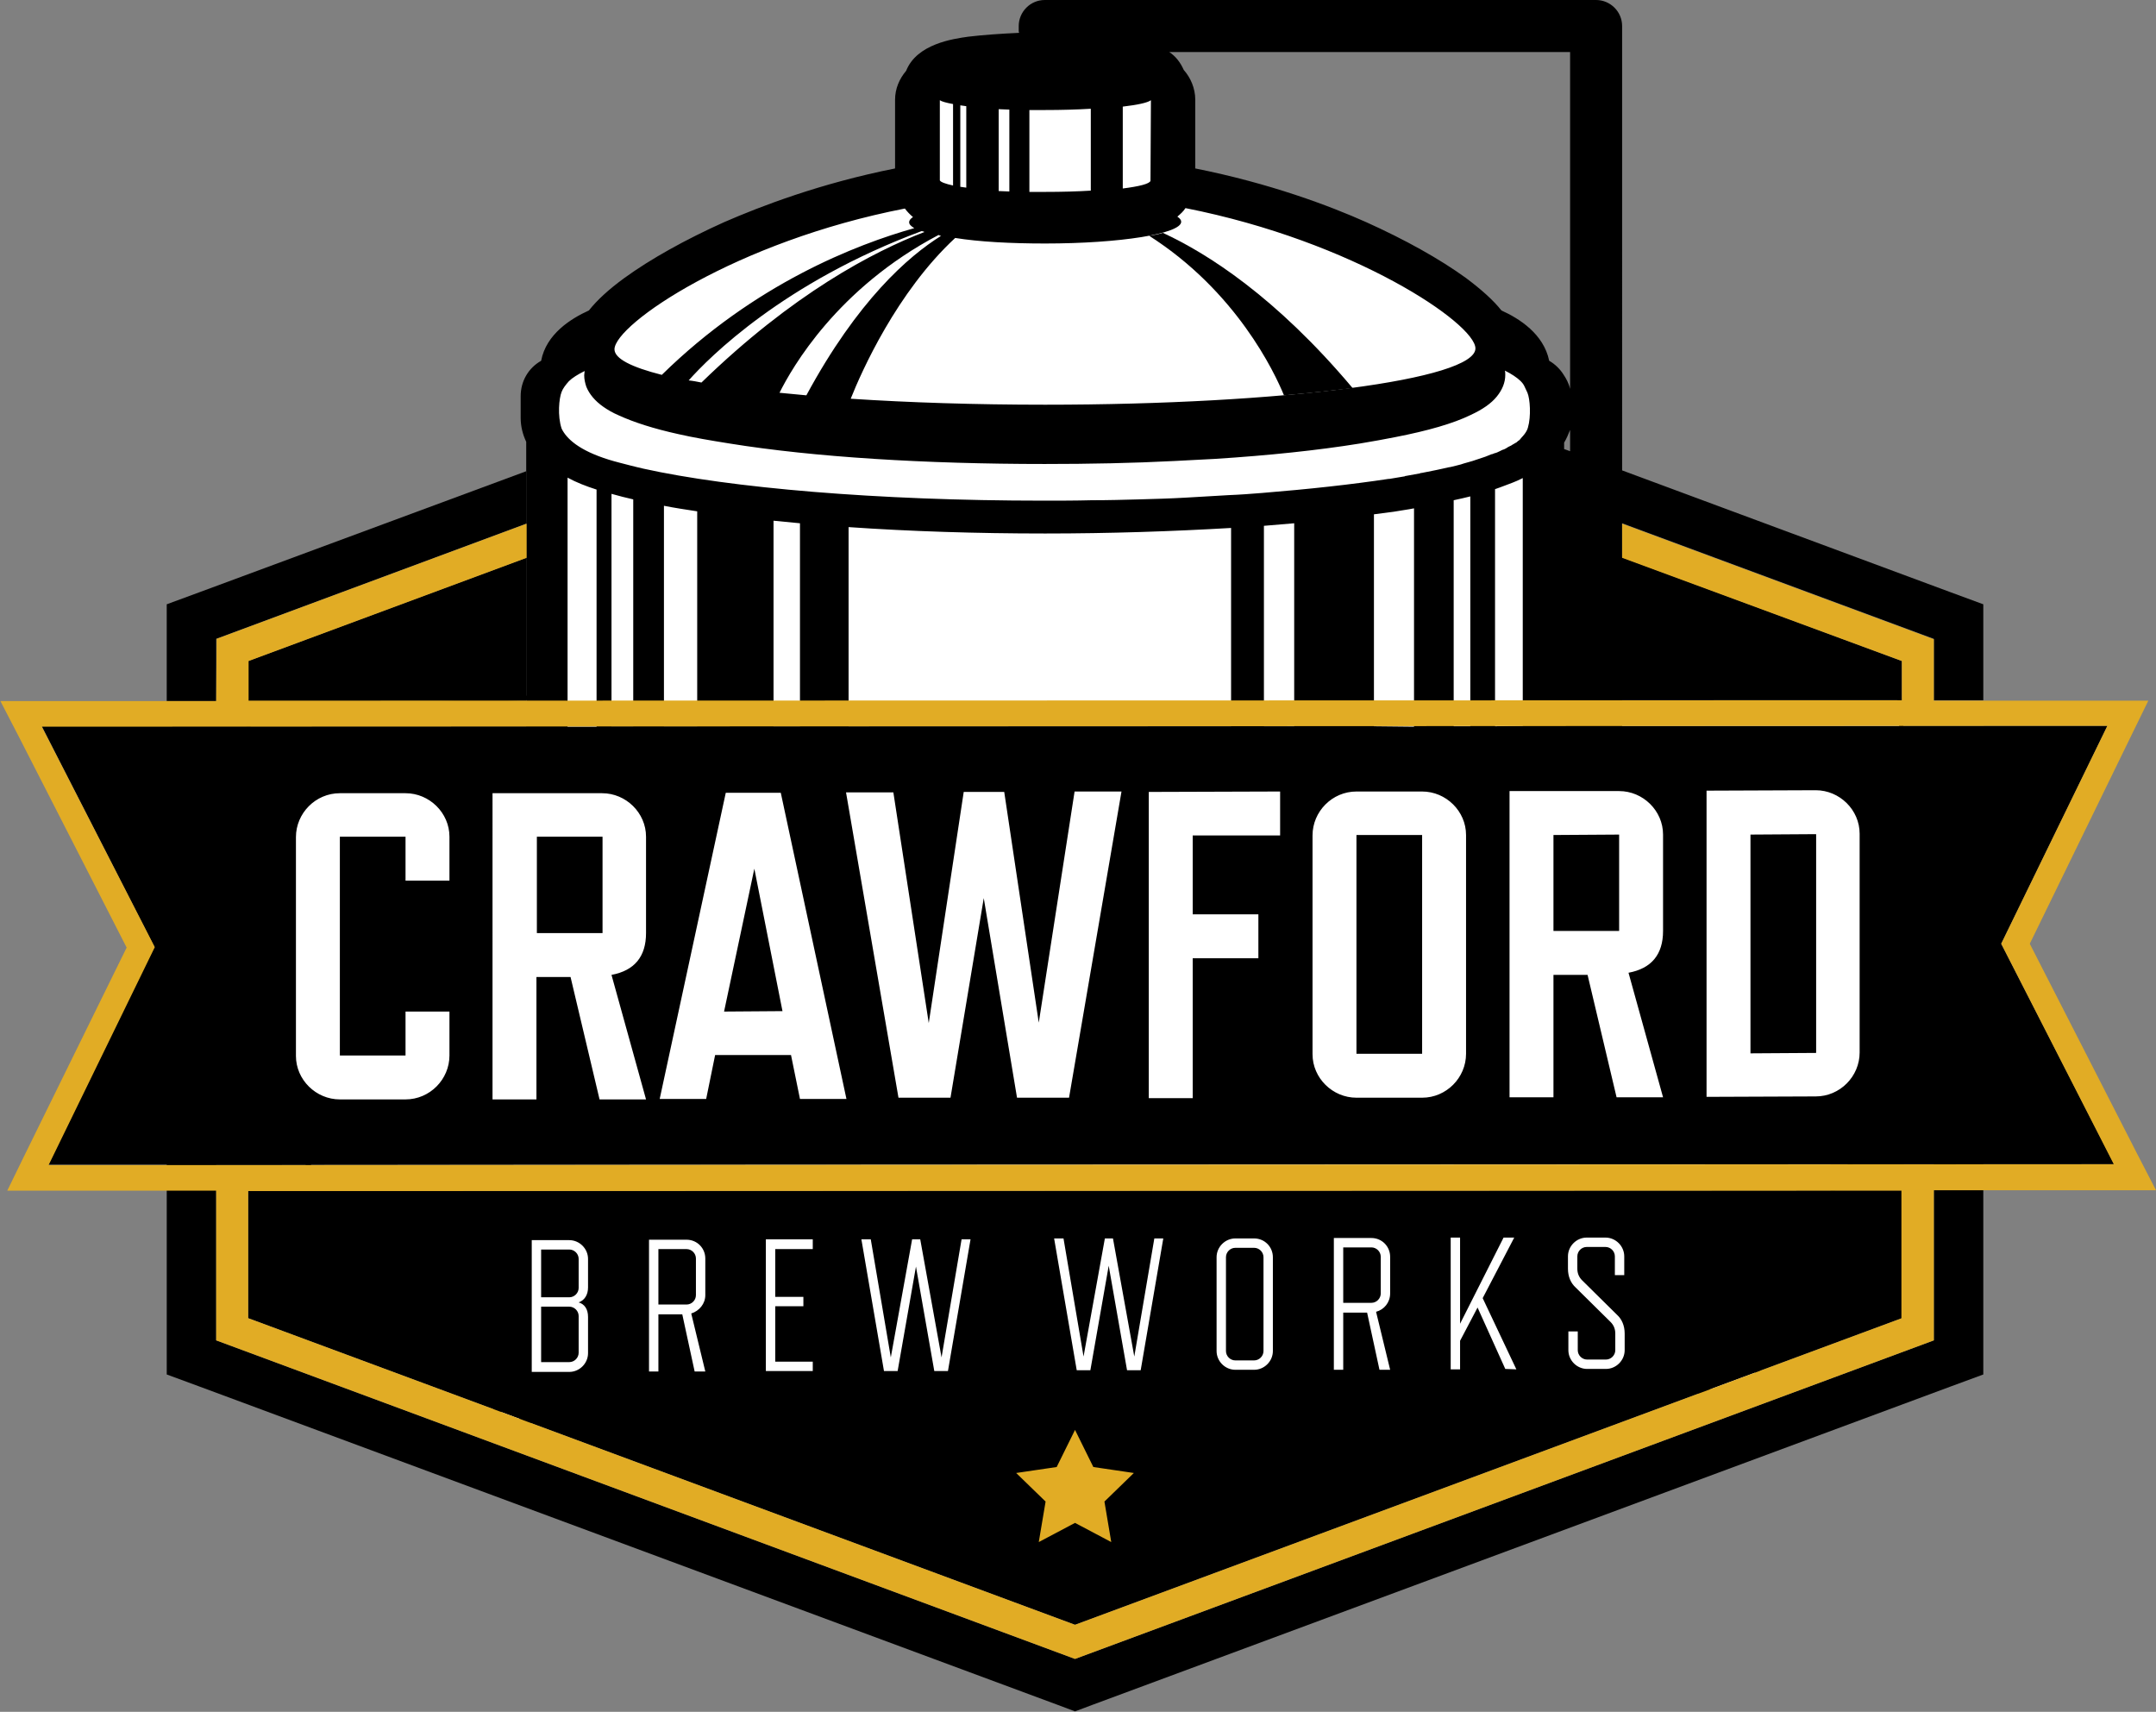 <?xml version="1.0" encoding="utf-8"?>
<!-- Generator: Adobe Illustrator 16.0.0, SVG Export Plug-In . SVG Version: 6.00 Build 0)  -->
<!DOCTYPE svg PUBLIC "-//W3C//DTD SVG 1.1//EN" "http://www.w3.org/Graphics/SVG/1.1/DTD/svg11.dtd">
<svg version="1.1" id="Layer_1" xmlns="http://www.w3.org/2000/svg" xmlns:xlink="http://www.w3.org/1999/xlink" x="0px" y="0px"
	 width="505.6px" height="401.4px" viewBox="0 0 505.6 401.4" style="enable-background:new 0 0 505.6 401.4;" xml:space="preserve"
	>
<rect x="0" y="0" width="505.6" height="401.4" fill="#808080" stroke="none"/>
<style type="text/css">
<![CDATA[
	.st0{clip-path:url(#SVGID_2_);fill:#E1AC25;}
	.st1{clip-path:url(#SVGID_2_);}
	.st2{clip-path:url(#SVGID_2_);fill:none;stroke:#000000;stroke-miterlimit:10;}
	.st3{clip-path:url(#SVGID_2_);fill:#FFFFFF;}
]]>
</style>
<g>
	<defs>
		<rect id="SVGID_1_" width="505.6" height="401.4"/>
	</defs>
	<clipPath id="SVGID_2_">
		<use xlink:href="#SVGID_1_"  style="overflow:visible;"/>
	</clipPath>
	<path class="st3" d="M269.4,15.9h-51.5l-2.7,25.3l-38.6,13.3l-26.1,14.7l-17,13.3l-7.7,10.2l3.4,17.7l0.7,52.8l-71.7,4.7l2.4,79.2
		l6.7,19.5l51.3,66.7l291.9-7.3l15.4-40.7l24.7-38.3l-5.3-85.7L372,137.4l-3.4-20.8l-8.7-12.7l1.3-11.2l-10.7-14.8
		c0,0-19.2-22.9-76-38L269.4,15.9z"/>
	<path class="st2" d="M269.4,15.9h-51.5l-2.7,25.3l-38.6,13.3l-26.1,14.7l-17,13.3l-7.7,10.2l3.4,17.7l0.7,52.8l-71.7,4.7l2.4,79.2
		l6.7,19.5l51.3,66.7l291.9-7.3l15.4-40.7l24.7-38.3l-5.3-85.7L372,137.4l-3.4-20.8l-8.7-12.7l1.3-11.2l-10.7-14.8
		c0,0-19.2-22.9-76-38L269.4,15.9z"/>
	<path class="st1" d="M272.7,54.6c-0.9,0.3-2,0.5-3.2,0.7c20.4,13,29.4,32,31.6,37.4c5.8-0.5,11.2-1.1,16.1-1.7
		C299.2,69.6,283.1,59.4,272.7,54.6"/>
	<polygon class="st1" points="58.2,279.2 58.2,309.1 252.1,381 446,309.1 446,279.1 	"/>
	<polygon class="st1" points="50.7,164.4 50.7,149.8 123.4,122.8 123.4,110.5 46.7,138.9 39.1,141.7 39.1,149.8 39.1,164.4 	"/>
	<polygon class="st1" points="123.4,164.4 123.4,130.8 58.2,155 58.2,164.4 	"/>
	<polygon class="st1" points="333.5,195.8 318.1,195.8 318.1,247.1 333.5,247.1 	"/>
	<polygon class="st1" points="379.7,195.7 364.3,195.8 364.3,218.3 379.7,218.3 	"/>
	<polygon class="st1" points="425.9,195.6 410.5,195.7 410.5,247 425.9,246.9 	"/>
	<polygon class="st1" points="176.9,203.7 169.8,237.2 183.5,237.1 	"/>
	<polygon class="st1" points="141.3,196.2 125.9,196.2 125.9,218.8 141.3,218.8 	"/>
	<path class="st1" d="M469.3,221.3l24.9-51.1l-113.8,0v-6l65.6,0V155l-65.6-24.3v-8l73.1,27.1v14.4l11.6,0v-14.4v-8.1l-7.6-2.8
		l-77.1-28.6V6.1c0-3.4-2.8-6.1-6.1-6.1H247h-2h0c-3.4,0-6.1,2.8-6.1,6.1c0,0,0,0,0,0c0,0,0,0,0,0v1.1c0,0.2,0,0.3,0.1,0.5
		c-4.4,0.2-8.6,0.5-11.9,0.9c-3.6,0.5-12.1,1.7-14.6,8c-1.6,1.9-2.6,4.2-2.6,6.8l0,16.1c-17.6,3.5-31.6,8.9-40.1,12.6
		c-9.1,4.1-17.2,8.6-23.4,13.1c-3.7,2.7-6.4,5.2-8.3,7.6c-4.2,1.9-10,5.5-11.2,11.8c-3,1.7-4.8,4.8-4.8,8.3v5.1c0,2,0.5,3.9,1.3,5.6
		v66.7l-113.6,0l26.4,51.7l-24.9,51.1l27.8,0v41.1v8.1l7.6,2.8l201.4,74.7l4,1.5l4-1.5l201.4-74.7l7.6-2.8v-8.1v-41.2v0l30.7,0
		L469.3,221.3z M400.2,185.4l25.6-0.1c5.6,0,10.3,4.6,10.3,10.2v51.3c0,5.6-4.6,10.3-10.3,10.3l-25.6,0.1V185.4z M379.7,185.5
		c5.6,0,10.3,4.6,10.3,10.2v22.6c0,5.5-2.7,8.8-8.1,9.8l8.1,29.2l-10.9,0l-6.8-28.7l-8,0v28.7l-10.3,0v-71.8L379.7,185.5z
		 M350.6,170.3v-55.6c0.8-0.3,1.5-0.5,2.2-0.8c1-0.4,2.6-0.9,4.3-1.8v58.1L350.6,170.3z M368.2,100.8v5l-1.4-0.5v-1.5
		C367.4,102.8,367.8,101.8,368.2,100.8 M368.2,12.2v79c-0.3-1.3-0.9-2.4-1.5-3.3c-0.8-1.3-2-2.5-3.4-3.3c-1.3-6.3-7-9.9-11.2-11.8
		c-1.9-2.4-4.7-4.9-8.3-7.6c-6.2-4.5-14.3-9-23.4-13.1c-8.5-3.8-22.5-9.1-40.1-12.6l0-15.8c0-0.1,0-0.2,0-0.3c0-2.7-1.1-5.2-2.7-7
		c-0.8-1.8-1.9-3.2-3.4-4.2H368.2z M263.3,25c3.4-0.4,5.8-0.9,6.6-1.5l-0.1,18.9c-0.2,0.7-2.6,1.3-6.5,1.8V25z M241.4,25.8
		c1.2,0,2.4,0,3.7,0c3.8,0,7.4-0.1,10.7-0.3v19.2c-3.2,0.2-6.8,0.3-10.7,0.3c-1.2,0-2.5,0-3.7,0V25.8z M234.2,25.6
		c0.8,0,1.6,0.1,2.5,0.1v19.2c-0.8,0-1.7-0.1-2.5-0.1V25.6z M225.2,24.7l1.4,0.2V44l-1.4-0.2V24.7z M245.1,57.1
		c17.6,0,31.9-2.3,31.9-5.1c0-0.4-0.3-0.8-0.9-1.2c0.7-0.6,1.4-1.2,1.9-2c39.6,7.8,68,27.1,68,32.9c0,7.3-45.2,13.2-100.9,13.2
		c-16.4,0-31.9-0.5-45.6-1.4c2.5-6.3,10.8-25,24.5-37.7C229.6,56.7,237,57.1,245.1,57.1 M223.5,24.4v19.1c-1.8-0.4-2.9-0.8-3.1-1.2
		l0-18.8C220.8,23.8,221.9,24.1,223.5,24.4 M220.7,55.3c-7.7,4.8-19.6,15.2-31.6,37.4c-2.2-0.2-4.3-0.4-6.3-0.6
		c2.9-5.8,13.5-24.5,37.3-37C220.3,55.2,220.5,55.3,220.7,55.3 M216.8,54.4c-12,4.6-30.9,14.5-52.3,35.3c-1-0.2-2-0.4-3-0.5
		c4.8-5.4,22.3-23,54.6-35C216.4,54.2,216.6,54.3,216.8,54.4 M212.2,48.9c0.6,0.8,1.2,1.4,1.9,2c-0.6,0.4-0.9,0.8-0.9,1.2
		c0,0.5,0.4,0.9,1.2,1.4c-13.5,3.8-37.4,13-59.2,34.4c-7.1-1.8-11.1-3.8-11.1-6C144.2,76,172.6,56.6,212.2,48.9 M131.7,91.9
		c0.3-0.8,0.9-1.6,1.7-2.5c0.8-0.8,2.1-1.6,3.7-2.4c0,0.3-0.1,0.7-0.1,1c0,0.9,0.2,1.8,0.5,2.7c0.7,1.7,2,3.3,4,4.7
		c1,0.7,2.2,1.4,3.6,2c3.5,1.6,8.1,3.1,14,4.4c3.5,0.8,7.6,1.5,12,2.2c9.9,1.6,21.4,2.8,33.9,3.6s26,1.2,40,1.2
		c10.5,0,20.7-0.2,30.4-0.7c3.2-0.2,6.4-0.3,9.6-0.5c12.5-0.8,24-2,33.9-3.6c3-0.5,5.8-1,8.3-1.5c7.7-1.5,13.6-3.2,17.7-5.2
		c2.8-1.3,4.8-2.7,6.1-4.3c1.3-1.6,2-3.3,2-5.1c0-0.3,0-0.7-0.1-1c0.8,0.4,1.5,0.8,2.1,1.2c1.2,0.8,2.1,1.6,2.5,2.5
		c0.2,0.4,0.5,1.1,0.7,1.5c0.6,1.4,0.9,5.5,0.1,8.2c-0.3,1.1-1.3,2.1-1.4,2.2c-0.2,0.2-0.3,0.4-0.5,0.6c-0.1,0.1-0.2,0.2-0.4,0.3
		c-0.2,0.2-0.4,0.4-0.7,0.5c-0.1,0.1-0.3,0.2-0.5,0.3c-0.3,0.2-0.6,0.4-0.9,0.5c-0.2,0.1-0.4,0.2-0.5,0.3c-0.3,0.2-0.7,0.4-1.1,0.5
		c-0.2,0.1-0.4,0.2-0.6,0.3c-0.4,0.2-0.8,0.4-1.3,0.5c-0.2,0.1-0.4,0.2-0.6,0.2c-0.5,0.2-1,0.4-1.5,0.6c-0.2,0.1-0.4,0.1-0.6,0.2
		c-0.6,0.2-1.2,0.4-1.8,0.6c-0.2,0.1-0.4,0.1-0.6,0.2c-0.7,0.2-1.4,0.4-2.1,0.6c-0.2,0.1-0.4,0.1-0.6,0.2c-0.8,0.2-1.5,0.4-2.4,0.6
		c-0.2,0-0.4,0.1-0.6,0.1c-0.9,0.2-1.7,0.4-2.7,0.6c-0.2,0-0.3,0.1-0.5,0.1c-1,0.2-2,0.4-3,0.6c-0.1,0-0.3,0-0.4,0.1
		c-1.1,0.2-2.2,0.4-3.3,0.6c-0.1,0-0.2,0-0.3,0.1c-1.2,0.2-2.4,0.4-3.6,0.6c-0.1,0-0.1,0-0.2,0c-8.6,1.3-18.6,2.4-29.7,3.3
		c0,0,0,0,0,0c-2.5,0.2-5.1,0.4-7.7,0.5h0c-3.4,0.2-6.8,0.4-10.3,0.6c0,0,0,0,0,0c-3.5,0.2-7.1,0.3-10.7,0.4c0,0,0,0,0,0
		c-3.6,0.1-7.3,0.2-11.1,0.2c0,0-0.1,0-0.1,0c-3.7,0.1-7.5,0.1-11.4,0.1c-39,0-73.4-3-93.7-7.5c-1-0.2-2-0.5-2.9-0.7
		c-1.9-0.5-3.6-0.9-5.2-1.4c-7.1-2.2-10-5-11.1-7.3C130.7,97.5,131.1,93.4,131.7,91.9 M333.5,185.6c5.6,0,10.3,4.6,10.3,10.2v51.3
		c0,5.6-4.6,10.3-10.3,10.3l-15.4,0c-5.6,0-10.3-4.6-10.3-10.2v-51.3c0-5.6,4.6-10.3,10.3-10.3L333.5,185.6z M322.2,170.3v-49.7
		c1.5-0.2,3.1-0.4,4.6-0.6c1.7-0.3,3.3-0.5,4.8-0.8v51.2L322.2,170.3z M340.9,170.3v-53c1.4-0.3,2.7-0.6,3.9-0.9v53.9L340.9,170.3z
		 M295.1,214.4v10.3l-15.4,0v32.8l-10.3,0v-71.8l30.8-0.1v10.3l-20.5,0v18.5L295.1,214.4z M170.2,185.9l12.9,0l15.4,71.8l-10.9,0
		l-2.1-10.3l-17.8,0l-2.1,10.3l-10.9,0L170.2,185.9z M155.7,170.3v-51.7c2.5,0.5,5.2,0.9,7.8,1.3c0,0,0,0,0,0v50.4L155.7,170.3z
		 M181.4,170.3v-48.2c2,0.2,4.1,0.4,6.2,0.6v47.6L181.4,170.3z M198.4,185.8l11.1,0l8.3,54.1l8.2-54.2l9.5,0l8.1,54.1l8.4-54.2l11,0
		l-12.3,71.8l-12.2,0l-7.8-46.8l-7.8,46.8l-12.2,0L198.4,185.8z M199,170.3v-46.7c14.4,1,30,1.5,46.1,1.5c15.2,0,29.9-0.5,43.6-1.3
		v46.5L199,170.3z M296.4,170.3v-47c2.4-0.2,4.8-0.4,7.1-0.6v47.6L296.4,170.3z M148.5,117.1v53.2l-5.1,0v-54.5
		C145.1,116.3,146.8,116.7,148.5,117.1 M139.9,114.8v55.6l-6.8,0V112C135.1,113.1,137.4,114,139.9,114.8 M115.6,186l25.6,0
		c5.6,0,10.3,4.6,10.3,10.2v22.6c0,5.5-2.7,8.8-8.1,9.8l8.1,29.2l-10.9,0l-6.8-28.7l-8,0v28.7l-10.3,0V186z M69.4,196.3
		c0-5.6,4.6-10.3,10.3-10.3l15.4,0c5.6,0,10.3,4.6,10.3,10.2v10.3l-10.3,0v-10.3l-15.4,0v51.3l15.4,0v-10.3l10.3,0v10.3
		c0,5.6-4.6,10.3-10.3,10.3l-15.4,0c-5.6,0-10.3-4.6-10.3-10.2V196.3z M453.5,314.3L252.1,389L50.7,314.3v-41.1l402.8-0.2V314.3z"/>
	<path class="st0" d="M260.6,364.8c-0.5,0-1-0.1-1.5-0.4l-7.1-3.7l-7.1,3.7c-0.5,0.2-1,0.4-1.5,0.4c-0.7,0-1.3-0.2-1.9-0.6
		c-1-0.7-1.5-1.9-1.3-3.1l1.3-7.9l-5.7-5.6c-0.9-0.8-1.2-2.1-0.8-3.3c0.4-1.2,1.4-2,2.6-2.2l7.9-1.1l3.5-7.1
		c0.5-1.1,1.6-1.8,2.9-1.8c1.2,0,2.3,0.7,2.9,1.8l3.5,7.1l7.9,1.1c1.2,0.2,2.2,1,2.6,2.2c0.4,1.2,0.1,2.4-0.8,3.3l-5.7,5.6l1.3,7.9
		c0.2,1.2-0.3,2.4-1.3,3.1C262,364.6,261.3,364.8,260.6,364.8"/>
	<path class="st1" d="M252.1,335.3l4.3,8.7l9.5,1.4l-6.9,6.7l1.6,9.5l-8.5-4.5l-8.5,4.5l1.6-9.5l-6.9-6.7l9.5-1.4L252.1,335.3
		 M252.1,329c-2.4,0-4.7,1.4-5.7,3.6l-2.8,5.6l-6.2,0.9c-2.4,0.3-4.4,2-5.2,4.3c-0.8,2.3-0.1,4.8,1.6,6.5l4.5,4.4l-1.1,6.2
		c-0.4,2.4,0.6,4.8,2.5,6.2c1.1,0.8,2.4,1.2,3.8,1.2c1,0,2-0.2,3-0.7l5.6-2.9l5.6,2.9c0.9,0.5,2,0.7,3,0.7c1.3,0,2.6-0.4,3.8-1.2
		c2-1.4,3-3.8,2.5-6.2l-1.1-6.2l4.5-4.4c1.7-1.7,2.4-4.2,1.6-6.5c-0.8-2.3-2.7-4-5.2-4.3l-6.2-0.9l-2.8-5.6
		C256.8,330.3,254.5,329,252.1,329"/>
	<path class="st3" d="M165.4,303.7v-8.6c0-2.4-1.9-4.4-4.4-4.4l-8.8,0v30.9l2.2,0v-13.4l5.6,0l2.9,13.4l2.5,0l-3.3-13.6
		C164,307.4,165.4,305.7,165.4,303.7 M163.2,303.7c0,1.2-1,2.2-2.2,2.2l-6.6,0v-13l6.6,0c1.2,0,2.2,1,2.2,2.2V303.7z M326,303.3
		v-8.6c0-2.4-1.9-4.4-4.4-4.4l-8.8,0v30.9l2.2,0v-13.4l5.6,0l2.9,13.4l2.5,0l-3.3-13.6C324.6,307.1,326,305.4,326,303.3
		 M323.8,303.3c0,1.2-1,2.2-2.2,2.2l-6.6,0v-13l6.6,0c1.2,0,2.2,1,2.2,2.2V303.3z M294.1,290.4l-4.4,0c-2.4,0-4.4,2-4.4,4.4v22
		c0,2.4,2,4.4,4.4,4.4l4.4,0c2.4,0,4.4-2,4.4-4.4v-22C298.5,292.4,296.6,290.4,294.1,290.4 M296.3,316.8c0,1.2-1,2.2-2.2,2.2l-4.4,0
		c-1.2,0-2.2-1-2.2-2.2v-22c0-1.2,1-2.2,2.2-2.2l4.4,0c1.2,0,2.2,1,2.2,2.2V316.8z M190.6,290.6l-11,0v30.9l11,0v-2.2l-8.8,0v-13
		l6.6,0v-2.2l-6.6,0v-11.2l8.8,0V290.6z M227.6,290.6l-2.1,0l-4.7,27.7l-5-27.7l-1.9,0l-5,27.7l-4.7-27.7l-2.2,0l5.3,30.9l3.2,0
		l4.3-24.5l4.3,24.5l3.2,0L227.6,290.6z M272.8,290.4l-2.1,0l-4.7,27.7l-5-27.7l-1.9,0l-5,27.7l-4.7-27.7l-2.2,0l5.3,30.9l3.2,0
		l4.3-24.5l4.3,24.5l3.2,0L272.8,290.4z M355.6,321.1l-7.9-16.7l7.4-14.2l-2.5,0l-10.2,20.2v-20.2l-2.2,0v30.9l2.2,0v-6.7l4.1-7.8
		l6.5,14.4L355.6,321.1z M380.9,294.6c0-2.4-2-4.4-4.4-4.4l-4.4,0c-2.4,0-4.4,2-4.4,4.4v2.9c0,1.9,0.7,3.4,1.8,4.4l8.2,8.1
		c0.7,0.7,1.1,1.6,1.1,2.7v3.9c0,1.2-1,2.2-2.2,2.2l-4.4,0c-1.2,0-2.2-1-2.2-2.2v-4.4l-2.2,0v4.4c0,2.4,2,4.4,4.4,4.4l4.4,0
		c2.4,0,4.4-2,4.4-4.4v-3.9c0-1.9-0.7-3.4-1.8-4.4l-8.2-8.1c-0.7-0.7-1.1-1.6-1.1-2.7v-2.9c0-1.2,1-2.2,2.2-2.2l4.4,0
		c1.2,0,2.2,1,2.2,2.2v4.4l2.2,0V294.6z M137.9,301.9v-6.7c0-2.4-2-4.4-4.4-4.4l-8.8,0v30.9l8.8,0c2.4,0,4.4-2,4.4-4.4v-8.5
		c0-1.8-0.8-3-2.2-3.4C137.1,304.9,137.9,303.6,137.9,301.9 M135.7,317.2c0,1.2-1,2.2-2.2,2.2l-6.6,0v-13l6.6,0c1.2,0,2.2,1,2.2,2.2
		V317.2z M135.7,302c0,1.2-1,2.2-2.2,2.2l-6.6,0V293l6.6,0c1.2,0,2.2,1,2.2,2.2V302z"/>
	<path class="st0" d="M505.6,279.1l-4.5-8.7L476,221.3l23.6-48.4l4.2-8.6l-9.6,0l-40.7,0v-14.4l-73.1-27.1v8L446,155v9.2l0,0
		l-387.7,0.1V155l65.2-24.2v-8l-72.7,27l-0.1,14.6l-40.8,0l-9.8,0l4.5,8.7l25.1,49.1L5.9,270.6l-4.2,8.6l9.6,0l39.4,0v35.1
		L252.1,389l201.4-74.7v-35.2l42.3,0L505.6,279.1z M446,309.1L252.1,381L58.2,309.1v-29.8l387.7-0.1V309.1z M59.4,273.2h-8.6v0
		l-39.4,0l24.9-51.1L9.8,170.4l484.4-0.2l-24.9,51.1l26.4,51.7L59.4,273.2z"/>
</g>
</svg>
